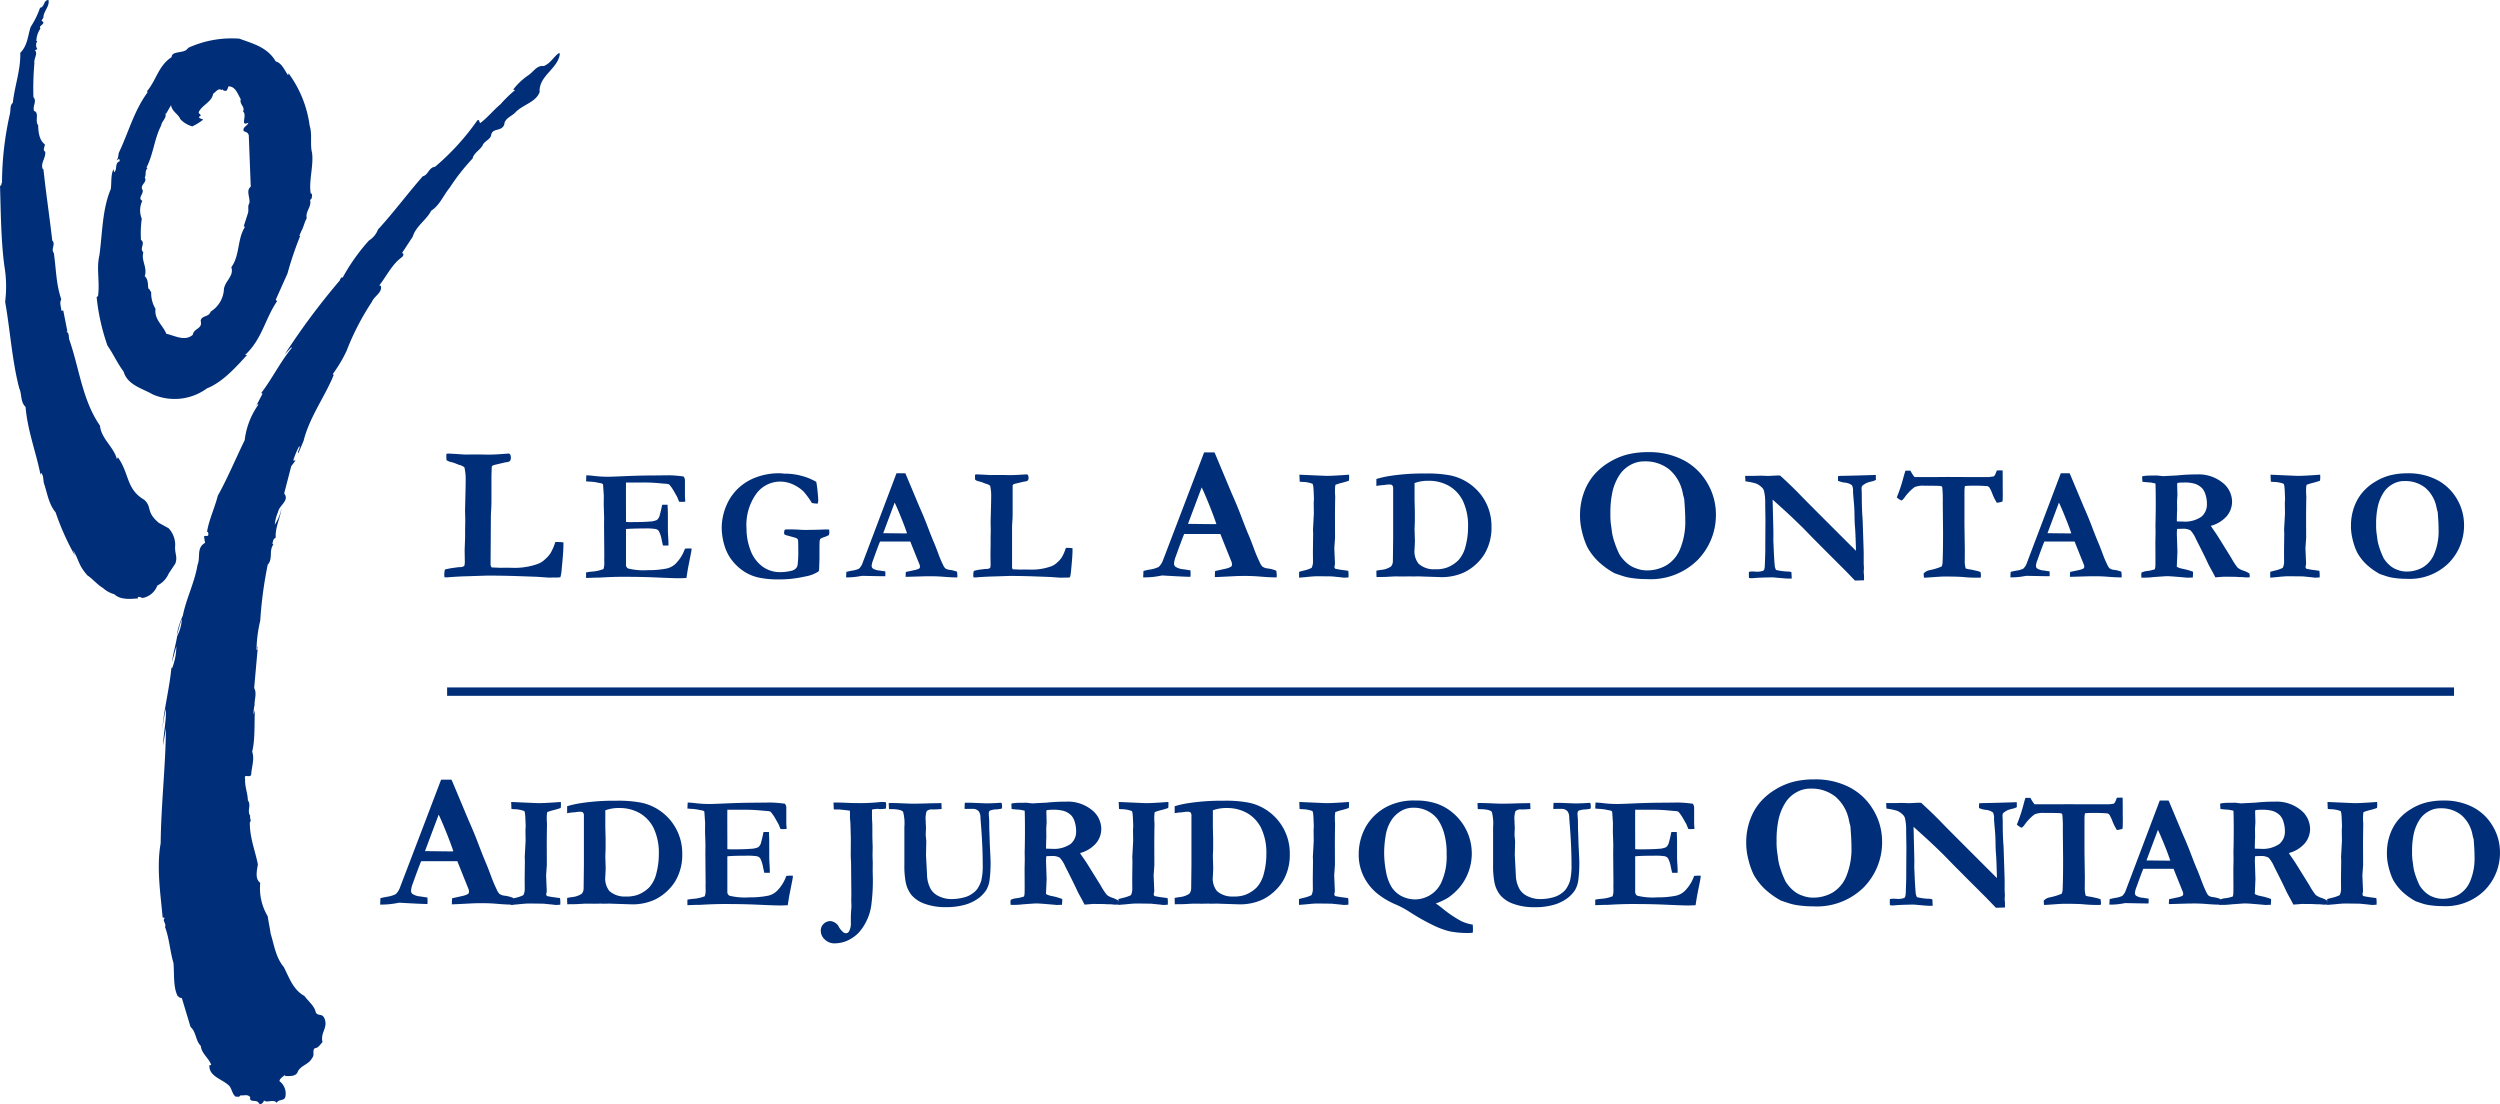 <svg xmlns="http://www.w3.org/2000/svg" width="378.429" height="167.115" viewBox="0 0 378.429 167.115"><g transform="translate(-126.372 -312.567)"><path d="M193.724,398.777a9.973,9.973,0,0,1,1.242-.244c.534-.078.849-.119.944-.119a1.19,1.19,0,0,0,.738-.18,2.467,2.467,0,0,0,.085-.576l-.028-1.843.072-1.872V392.75l.023-1.412-.033-1.5.078-3.211.02-1.453v-.2a7.939,7.939,0,0,0-.193-1.662,1.857,1.857,0,0,0-.822-.381l-.544-.217a3.805,3.805,0,0,0-.644-.2,1.8,1.8,0,0,1-.7-.3c-.02-.248-.029-.44-.029-.572,0-.078,0-.192.014-.344a.534.534,0,0,1,.271-.072q.341,0,2.475.146l2.035-.016,1.509.03q.983,0,2.519-.121c.3-.026.478-.039.527-.039a.363.363,0,0,1,.3.109.987.987,0,0,1,.113.553.671.671,0,0,1-.157.482,1.313,1.313,0,0,1-.63.174l-1.773.416c-.048.02-.129.059-.243.115a1.254,1.254,0,0,0-.086.174l-.011.4-.033.907v3.873q0,.747-.066,1.713c-.014.24-.021.55-.021.935l-.044,6.822c0,.289.061.475.187.561l1.352.057.839-.016.9.016a10.378,10.378,0,0,0,3.692-.528,3.151,3.151,0,0,0,1.315-.8,4.12,4.12,0,0,0,.809-.924,8.538,8.538,0,0,0,.708-1.65h.457a6.065,6.065,0,0,1,.769.057v.4q0,1.032-.262,3.608a5.733,5.733,0,0,1-.2,1.261,4.022,4.022,0,0,1-.421.047h-.538l-.756.012q-.131,0-1.723-.117-.291-.015-2.767-.1t-4.85-.088l-2.885.094q-1.669.043-3.126.168h-.212c-.056,0-.145,0-.265-.014a1.723,1.723,0,0,1-.027-.279A2.918,2.918,0,0,1,193.724,398.777Z" fill="#002E79"/><path d="M215.125,384.51c.454.021.849.055,1.184.1a17.342,17.342,0,0,0,2.187.12q.431,0,2.211-.077,2.664-.117,4.816-.117l2.164-.025a18.679,18.679,0,0,1,2.152.18.94.94,0,0,1,.215.648v2.469l.044.492a1.56,1.56,0,0,1-.023.215l-.49.023c-.065,0-.2-.008-.407-.023-.073-.158-.168-.393-.288-.7l-.481-.844a5.448,5.448,0,0,0-.767-1.094,3.179,3.179,0,0,0-.768-.1c-.081-.007-.324-.031-.731-.066q-1.118-.108-2.4-.107h-2.614c0,.2-.006,1-.006,2.39l.006,2.039v1.531a4.35,4.35,0,0,0,.513.036q2.129,0,3.036-.084a2.912,2.912,0,0,0,1.119-.235,1.26,1.26,0,0,0,.382-.523,16.988,16.988,0,0,0,.416-1.772l.152-.013h.677q.047,1.069.047,1.621v2.185c0,.217.014.565.044,1.039s.044.832.044,1.065v.263h-.832c-.033-.126-.093-.39-.18-.789a4.83,4.83,0,0,0-.434-1.388.877.877,0,0,0-.479-.323,9.761,9.761,0,0,0-1.779-.083c-1.209,0-2.118.031-2.726.087V398a.633.633,0,0,0,.323.621,9.81,9.81,0,0,0,3.007.25,13.886,13.886,0,0,0,2.827-.246,2.839,2.839,0,0,0,1.414-.789,6,6,0,0,0,1.354-2.213q.37-.035.611-.035c.088,0,.219,0,.4.012-.024.2-.043.365-.059.5l-.072.357-.442,2.248-.215,1.356q-.777.035-1.229.035-.669,0-3.572-.127-2.041-.092-4.92-.09-1.433,0-3.523.125h-.5l-1.445.049v-.832a7.464,7.464,0,0,1,.908-.131,5.739,5.739,0,0,0,1.719-.385,2.482,2.482,0,0,0,.131-.875q0-.2-.012-.7l.012-.373-.037-4.522.012-1.355-.062-1.92.013-1.356-.1-1.486a2.331,2.331,0,0,0-.024-.24.58.58,0,0,0-.358-.168c-.089-.016-.209-.039-.359-.072a7.894,7.894,0,0,0-1.316-.168c-.152-.008-.327-.022-.526-.045Z" fill="#002E79"/><path d="M249.931,385.508a13.247,13.247,0,0,1,.191,1.367q.106,1.02.107,1.484a1.5,1.5,0,0,1-.084.442,4.324,4.324,0,0,1-.879-.1,12.681,12.681,0,0,0-1.274-1.754,5.937,5.937,0,0,0-1.774-1.133,4.586,4.586,0,0,0-1.833-.345,4.484,4.484,0,0,0-3.5,1.793,8.1,8.1,0,0,0-1.512,5.334,9.068,9.068,0,0,0,.59,3.228,5.356,5.356,0,0,0,1.767,2.457,4.476,4.476,0,0,0,2.776.891,7.209,7.209,0,0,0,1.643-.2,1.346,1.346,0,0,0,.714-.383,1.017,1.017,0,0,0,.251-.576,15.553,15.553,0,0,0,.095-1.983q0-1.248-.034-1.716a.632.632,0,0,0-.157-.235,2.434,2.434,0,0,0-.473-.174l-1.037-.289a.749.749,0,0,1-.42-.191,1.552,1.552,0,0,1-.024-.217,1.717,1.717,0,0,1,.081-.441,1.23,1.23,0,0,1,.3-.069q1.3,0,2.246.069c.222.013.463.017.725.017l1.877-.033.8-.035a6.848,6.848,0,0,1,.8.017c.008.211.012.391.012.538a.714.714,0,0,1-.084.3,4.552,4.552,0,0,1-.691.3,2.416,2.416,0,0,0-.547.238.548.548,0,0,0-.132.3q-.034.206-.035,1.426c0,.943,0,1.508-.009,1.691-.023.592-.035.928-.035,1.006q0,.445-.12.553a5.553,5.553,0,0,1-2.075.762,17.229,17.229,0,0,1-4.051.424,13.53,13.53,0,0,1-2.8-.256,6.664,6.664,0,0,1-2.029-.762,7.431,7.431,0,0,1-1.926-1.625,6.689,6.689,0,0,1-1.2-2.07,9.487,9.487,0,0,1-.551-3.147,8.652,8.652,0,0,1,.812-3.564,7.732,7.732,0,0,1,1.677-2.352,7.864,7.864,0,0,1,2.7-1.668,9.813,9.813,0,0,1,3.534-.623c.158,0,.417.022.775.061a9.691,9.691,0,0,1,2.722.369A8.865,8.865,0,0,1,249.931,385.508Z" fill="#002E79"/><path d="M254.445,399.963l.044-.824c.15-.047.413-.108.792-.182a3.794,3.794,0,0,0,1.1-.3,2.019,2.019,0,0,0,.478-.654l2.4-6.34,2.816-7.457h1.326l.108.217,2.064,4.926q.7,1.567,1.258,3.045t.962,2.41c.158.375.376.935.653,1.685a15.864,15.864,0,0,0,.653,1.532,1.828,1.828,0,0,0,.364.576,1.411,1.411,0,0,0,.71.236,4.571,4.571,0,0,1,1.061.272,4.423,4.423,0,0,1,.06.6c0,.055,0,.145-.012.266-.588,0-1.236-.027-1.943-.086s-1.345-.088-1.91-.088c-.627,0-1.082,0-1.359.014l-2.028.06-.584.014c0-.258.012-.5.035-.74l1.324-.283a2.606,2.606,0,0,0,.693-.235.373.373,0,0,0,.119-.271.959.959,0,0,0-.06-.319l-.473-1.164-.933-2.33h-4.576q-.25.568-1.041,2.781a3.131,3.131,0,0,0-.229.85.523.523,0,0,0,.167.438,2.174,2.174,0,0,0,1.05.318c.071.018.354.06.848.131.007.242.011.41.011.5a1.2,1.2,0,0,1-.024.232q-.738,0-3.526-.06l-.493.086a10.309,10.309,0,0,1-1.694.148Zm5.621-6.69c1.869.026,2.971.036,3.306.036l.3-.012q-.36-1.066-.937-2.488c-.384-.95-.7-1.67-.936-2.166Z" fill="#002E79"/><path d="M273.776,398.994a5.9,5.9,0,0,1,1.051-.217q.677-.093.8-.093a1.072,1.072,0,0,0,.624-.143,2.027,2.027,0,0,0,.071-.48l-.023-1.536.023-1.56v-1l.023-1.176-.023-1.248.071-2.676.017-1.213v-.168a6.494,6.494,0,0,0-.161-1.386,1.606,1.606,0,0,0-.687-.317l-.456-.179a3.094,3.094,0,0,0-.538-.166,1.511,1.511,0,0,1-.586-.249c-.015-.2-.023-.361-.023-.47,0-.063,0-.156.012-.283a.444.444,0,0,1,.224-.059q.284,0,2.054.1l1.689-.012,1.25.023c.543,0,1.24-.027,2.09-.086.252-.015.4-.025.438-.025a.3.3,0,0,1,.247.09.787.787,0,0,1,.1.453.547.547,0,0,1-.131.4,1.084,1.084,0,0,1-.525.145l-1.478.348a2.145,2.145,0,0,0-.2.1,1.192,1.192,0,0,0-.072.143v4.322c0,.416-.022.893-.066,1.428-.015.2-.021.461-.021.779v5.69a.712.712,0,0,0,.105.468l1.121.045.7-.011.753.011a8.651,8.651,0,0,0,3.094-.443,2.655,2.655,0,0,0,1.1-.67,3.484,3.484,0,0,0,.678-.779,7.231,7.231,0,0,0,.593-1.391h.375a4.545,4.545,0,0,1,.632.049v.334q0,.861-.218,3.016a4.856,4.856,0,0,1-.171,1.054,3.071,3.071,0,0,1-.352.045h-.449l-.631.012q-.109,0-1.428-.1-.24-.012-2.292-.088t-4.019-.076l-2.414.078q-1.393.039-2.614.141h-.177c-.048,0-.124,0-.227-.012a1.212,1.212,0,0,1-.024-.228A2.311,2.311,0,0,1,273.776,398.994Z" fill="#002E79"/><path d="M299.414,399.963l.044-.967a9.391,9.391,0,0,1,.97-.215,4.349,4.349,0,0,0,1.352-.406,2.71,2.71,0,0,0,.586-.873l2.887-7.561,3.388-8.89H310.2l.129.258,2.473,5.906q.84,1.878,1.507,3.646t1.153,2.889q.283.674.781,2.022a19.824,19.824,0,0,0,.783,1.834,2.275,2.275,0,0,0,.432.718,1.623,1.623,0,0,0,.844.293,5.251,5.251,0,0,1,1.261.338,4.945,4.945,0,0,1,.073.7c0,.067-.006.17-.016.313q-1.055,0-2.324-.109t-2.282-.11q-1.125,0-1.625.028l-2.423.121-.7.027c0-.32.014-.629.043-.922l1.584-.351a3,3,0,0,0,.827-.3.472.472,0,0,0,.142-.336,1.177,1.177,0,0,0-.072-.4l-.568-1.408L311.1,393.4h-5.476q-.3.688-1.262,3.361a3.994,3.994,0,0,0-.271,1.049.648.648,0,0,0,.2.537,2.575,2.575,0,0,0,1.265.392c.085.02.426.075,1.02.161.01.322.015.546.015.669a1.782,1.782,0,0,1-.029.311q-.893,0-4.259-.205l-.593.107a12,12,0,0,1-2.038.184Zm6.787-8.1q3.344.045,3.942.043l.357-.013q-.428-1.275-1.113-2.969t-1.112-2.582Z" fill="#002E79"/><path d="M323.019,400.008v-.881c.155-.049.411-.117.766-.205a4.993,4.993,0,0,0,1.127-.395,2.1,2.1,0,0,0,.209-1.027l-.012-1.408.034-2.721-.022-.644c.088-1.577.131-2.387.131-2.436l-.022-1.588.034-.642-.055-1.362-.045-.513a2.226,2.226,0,0,0-.1-.383,4.437,4.437,0,0,0-1.548-.285,3.309,3.309,0,0,1-.407-.045l-.045-1.051,3.395.15c.418.018.68.026.783.026q.7,0,2.242-.1c.578-.041.942-.068,1.092-.076.012.152.018.279.018.383a5.075,5.075,0,0,1-.033.525,10.648,10.648,0,0,1-1.063.32,7.567,7.567,0,0,0-.978.309,4.3,4.3,0,0,0-.071.895,8.168,8.168,0,0,0,.035.836q-.034,2.014-.035,3.1l.012,3.15-.111,1.6.1,2.387-.088.455a.566.566,0,0,0,.123.273,11.1,11.1,0,0,0,1.276.215c.068.008.3.041.7.1a4.841,4.841,0,0,1,.047.6c0,.088-.006.223-.012.407a1.956,1.956,0,0,0-.236.011c-.252.016-.4.024-.438.024a2.456,2.456,0,0,1-.306-.035c-.11-.016-.633-.069-1.571-.162l-2.09-.022q-.627,0-1.818.127C323.516,399.969,323.176,400,323.019,400.008Z" fill="#002E79"/><path d="M334.717,398.953c.121-.029.369-.07.748-.127a3.118,3.118,0,0,0,1.47-.513,1.242,1.242,0,0,0,.278-.774q.006-.144.043-3.635v-7.433a.648.648,0,0,0-.168-.477.8.8,0,0,0-.469-.084,4.09,4.09,0,0,0-.723.078,7.511,7.511,0,0,0-.951.1l-.228.039v-1.053a14.735,14.735,0,0,1,2.019-.459,32.474,32.474,0,0,1,5.354-.371,18.282,18.282,0,0,1,3.885.3,7.813,7.813,0,0,1,6.166,7.748,7.777,7.777,0,0,1-1.053,4.129,7.584,7.584,0,0,1-3.026,2.76,8.07,8.07,0,0,1-3.767.738l-2.451-.078-.717-.027-.969.017-.287-.017-1,.017-1.328-.012c-.047,0-.455.022-1.219.065-.256.012-.592.021-1.006.027-.255,0-.447,0-.574.008Q334.718,399.656,334.717,398.953Zm5.779-13.265v2.548l.043,1.762v1.5l-.043,1.131.055,1.894-.055,1.167a3.038,3.038,0,0,0,.613,2.214,3.434,3.434,0,0,0,2.451.834,5.059,5.059,0,0,0,1.754-.226,4.852,4.852,0,0,0,1.87-1.2,4.964,4.964,0,0,0,1.05-2.127,11.153,11.153,0,0,0,.36-2.844,8.7,8.7,0,0,0-.774-3.934,5.354,5.354,0,0,0-2.121-2.293,6.116,6.116,0,0,0-3.088-.769A5.815,5.815,0,0,0,340.5,385.688Z" fill="#002E79"/><path d="M365.543,390.438a9.93,9.93,0,0,1,.687-3.575,8.42,8.42,0,0,1,1.4-2.367,9.244,9.244,0,0,1,2.265-1.916,10.1,10.1,0,0,1,2.784-1.207,12.777,12.777,0,0,1,3.168-.365,11.253,11.253,0,0,1,5.175,1.119,8.861,8.861,0,0,1,3.455,3.029,9.33,9.33,0,0,1,1.635,5.209,9.732,9.732,0,0,1-2.76,6.963,10.093,10.093,0,0,1-7.677,2.9,15.4,15.4,0,0,1-2.28-.159,7.97,7.97,0,0,1-1.406-.316q-1.089-.357-1.219-.416a11.951,11.951,0,0,1-2.509-1.822,9.442,9.442,0,0,1-1.606-2.11,12.126,12.126,0,0,1-.816-2.382A9.877,9.877,0,0,1,365.543,390.438Zm9.764-8.03a4.2,4.2,0,0,0-2.211.582,4.657,4.657,0,0,0-1.45,1.285,7.859,7.859,0,0,0-1.164,2.6,14.833,14.833,0,0,0-.343,3.437,10.831,10.831,0,0,0,.1,1.766c.02.115.047.311.086.588a7.968,7.968,0,0,0,.3,1.551,15.82,15.82,0,0,0,.875,2.252,5.766,5.766,0,0,0,1.279,1.449,4.086,4.086,0,0,0,1.248.682,4.576,4.576,0,0,0,1.635.31,5.928,5.928,0,0,0,2.879-.724,5.138,5.138,0,0,0,2.131-2.463,10.848,10.848,0,0,0,.8-4.522q0-1.146-.158-3.113l-.072-.274a5.927,5.927,0,0,1-.145-.587,6.235,6.235,0,0,0-2.031-3.588A5.727,5.727,0,0,0,375.307,382.408Z" fill="#002E79"/><path d="M390.584,385.43l-.049-.832H391.9q.715-.024.991-.024c.1,0,.373.008.836.024.1.008.191.011.261.011s.323-.011.752-.033.672-.033.729-.033q.132,0,.369.012,1.842,1.682,3,2.894t8.471,8.494v-.3l-.047-1.4q-.039-1.227-.1-1.945t-.07-1.711q-.015-.993-.082-1.8-.144-1.579-.143-1.818a1.78,1.78,0,0,0-.166-.953,2.1,2.1,0,0,0-1.139-.4,3.339,3.339,0,0,1-.972-.277l.011-.7.307-.035,2.32-.051,2.59-.076c.174-.008.338-.012.5-.012l.01.744a2.475,2.475,0,0,1-.551.217,4.9,4.9,0,0,0-.867.252,3.727,3.727,0,0,0-.644.422.757.757,0,0,0-.106.445c0,.049.008.219.024.508.007.144.011.48.011,1.011q.015,1.747.1,2.758c.015.217.029.463.037.735l.139,4.228q.01.446.011.627V397.9l.037.626-.037.651q.051.492.051.59v.638l-1.371.043-1.422-1.478-2.908-2.9-2.033-2.043-1.494-1.537q-1.463-1.441-2.657-2.535l-1.951-1.766.108,4.456c.007.271.011.552.011.839l-.011.85.07,1.568q.035.986.129,2.133a2.479,2.479,0,0,0,.06.438,2.942,2.942,0,0,0,.143.365,8.918,8.918,0,0,0,2.027.252c.071.015.174.045.309.084l.049.963-.465.011q-.381,0-2.4-.187-1.893.031-2.522.084c-.42.033-.65.051-.689.051a2.283,2.283,0,0,1-.393-.047c-.018-.186-.025-.346-.025-.485,0-.087,0-.232.013-.433a3.123,3.123,0,0,1,.549-.061c.047,0,.2.008.463.024a2.581,2.581,0,0,0,1.188-.151c.123-.1.191-.369.207-.808q.069-1.9.068-2.326v-.659l.023-3.9-.035-2.434a7.727,7.727,0,0,0-.179-1.929,1.043,1.043,0,0,0-.274-.481,2.777,2.777,0,0,0-.928-.646A9.4,9.4,0,0,0,390.584,385.43Z" fill="#002E79"/><path d="M414.8,383.809h.744l.119.2a4.309,4.309,0,0,0,.517.769h3.5l1.439-.013,2.689.013h3.676l.7-.1a1.345,1.345,0,0,0,.331-.588c.031-.072.074-.174.128-.307l.518-.013c.078,0,.2,0,.354.013q.01.83.011,2.493l.012,1.066-.012.611a2.641,2.641,0,0,1-.047.539,4.344,4.344,0,0,1-.839.182,8.009,8.009,0,0,1-.676-1.346,5.518,5.518,0,0,0-.459-.976.674.674,0,0,0-.334-.2,25.126,25.126,0,0,0-2.531-.061q-.334,0-.836.049a5.579,5.579,0,0,0-.069.763v5.122l.057,3.791-.012,1.554a3.986,3.986,0,0,0,.145,1.244,3.094,3.094,0,0,0,.713.157c.064.007.361.072.892.191a4.89,4.89,0,0,1,.641.193c.039.291.06.467.06.532a2,2,0,0,1-.037.314c-.176.008-.316.012-.428.012a20.747,20.747,0,0,1-2.082-.088q-.855-.089-3.105-.088c-.236,0-.936.045-2.092.131-.451.029-.746.045-.881.045-.009-.119-.019-.211-.029-.274l-.014-.277v-.094a1.694,1.694,0,0,1,.994-.513,9.127,9.127,0,0,0,1.727-.539,1.606,1.606,0,0,0,.135-.6q.076-1.436.076-4.568l-.043-4.524a19.55,19.55,0,0,0-.072-2.26.309.309,0,0,0-.084-.162.3.3,0,0,0-.168-.064q-.375-.05-2.434-.049a3.492,3.492,0,0,0-1.515.217,7.117,7.117,0,0,0-1.555,1.631c-.2.257-.348.384-.442.384a2.63,2.63,0,0,1-.691-.466,23.6,23.6,0,0,0,1.033-3.12C414.656,384.277,414.748,383.969,414.8,383.809Z" fill="#002E79"/><path d="M430.684,399.963l.043-.824q.225-.07.792-.182a3.762,3.762,0,0,0,1.1-.3A2.017,2.017,0,0,0,433.1,398l2.4-6.34,2.818-7.457h1.326l.106.217,2.066,4.926q.7,1.567,1.258,3.045t.961,2.41c.158.375.375.935.654,1.685a15.368,15.368,0,0,0,.653,1.532,1.8,1.8,0,0,0,.363.576,1.406,1.406,0,0,0,.709.236,4.566,4.566,0,0,1,1.062.272,4.464,4.464,0,0,1,.061.6c0,.055-.006.145-.014.266-.588,0-1.236-.027-1.943-.086s-1.344-.088-1.908-.088q-.943,0-1.36.014l-2.029.06-.584.014a7.023,7.023,0,0,1,.037-.74l1.324-.283a2.624,2.624,0,0,0,.692-.235.369.369,0,0,0,.119-.271.913.913,0,0,0-.061-.319l-.472-1.164-.932-2.33h-4.576q-.252.568-1.041,2.781a3.093,3.093,0,0,0-.229.85.522.522,0,0,0,.166.438,2.175,2.175,0,0,0,1.051.318c.071.018.354.06.846.131q.012.363.012.5a1.2,1.2,0,0,1-.024.232q-.738,0-3.527-.06l-.492.086a10.3,10.3,0,0,1-1.694.148Zm5.621-6.69c1.869.026,2.97.036,3.306.036l.3-.012q-.36-1.066-.937-2.488c-.383-.95-.7-1.67-.936-2.166Z" fill="#002E79"/><path d="M450.533,399.242a2.707,2.707,0,0,1,.92-.25,5.082,5.082,0,0,0,1.1-.258,3.094,3.094,0,0,0,.07-.347c.016-.112.023-.494.023-1.149l-.011-2.67.029-1.435-.018-1.113.018-.647q.027-1.3.027-2.441,0-2.49-.045-3.184l-.7-.142c-.637-.04-1.062-.081-1.273-.12l-.045-.709.068-.129a7.163,7.163,0,0,1,1.1-.093q.275,0,1.111-.012c.572.066.883.1.93.1l.633-.037,1.492-.075a27.375,27.375,0,0,1,2.947-.15,5.757,5.757,0,0,1,3.891,1.246,3.7,3.7,0,0,1,1.445,2.859,3.423,3.423,0,0,1-.789,2.19,4.8,4.8,0,0,1-2.424,1.484,6.975,6.975,0,0,0,.385.59q.5.719.814,1.223l1.922,3.094a9.147,9.147,0,0,0,.944,1.437,2.864,2.864,0,0,0,.918.461,3.841,3.841,0,0,1,.83.4.99.99,0,0,1,.07.338q0,.1-.012.258h-.322l-.24.012-.625-.059h-.492a9.364,9.364,0,0,0-.95-.039l-1.2-.012c-.09,0-.369.02-.842.059l-.517.039-.406-.783q-.5-.888-.709-1.328-.528-1.152-1.811-3.666a4.673,4.673,0,0,0-.83-1.327,2.229,2.229,0,0,0-1.223-.25c-.16,0-.427.008-.806.024a6.149,6.149,0,0,0-.045.824l.088,2.652-.1,2.247a2.7,2.7,0,0,0,.869.308,9.908,9.908,0,0,1,1.594.451,6.316,6.316,0,0,1-.047.893c-.15-.008-.244-.014-.285-.014l-.486.026q-2.559-.232-3.036-.231c-.2,0-.351,0-.439.014l-1.641.113a11,11,0,0,1-1.369.092h-.512c-.013-.2-.021-.332-.021-.389A3.194,3.194,0,0,1,450.533,399.242Zm5.352-7.752c.381.018.66.024.834.024a4.463,4.463,0,0,0,2.873-.721,2.417,2.417,0,0,0,.845-1.932,4.612,4.612,0,0,0-.207-1.4,2.441,2.441,0,0,0-.513-.978,2.725,2.725,0,0,0-1.147-.7,5.592,5.592,0,0,0-1.664-.177,6.385,6.385,0,0,0-.933.058l-.043.225.043,1.6-.059.971.016,1.291c-.022.363-.036.834-.045,1.41Z" fill="#002E79"/><path d="M470.019,400.008v-.881c.155-.049.409-.117.766-.205a4.934,4.934,0,0,0,1.125-.395,2.082,2.082,0,0,0,.209-1.027l-.01-1.408.034-2.721-.024-.644c.09-1.577.133-2.387.133-2.436l-.022-1.588.034-.642-.055-1.362-.045-.513a2.436,2.436,0,0,0-.1-.383,4.437,4.437,0,0,0-1.548-.285,3.309,3.309,0,0,1-.407-.045l-.045-1.051,3.395.15c.418.018.68.026.783.026q.7,0,2.242-.1c.578-.041.942-.068,1.092-.076.012.152.018.279.018.383,0,.135-.012.31-.033.525a10.648,10.648,0,0,1-1.063.32,7.609,7.609,0,0,0-.98.309,4.475,4.475,0,0,0-.069.895,8.168,8.168,0,0,0,.035.836q-.034,2.014-.035,3.1l.012,3.15-.111,1.6.1,2.387-.088.455a.566.566,0,0,0,.123.273,11.1,11.1,0,0,0,1.276.215c.068.008.3.041.7.1a5.266,5.266,0,0,1,.047.6c0,.088,0,.223-.012.407a1.956,1.956,0,0,0-.236.011c-.252.016-.4.024-.438.024a2.456,2.456,0,0,1-.306-.035c-.112-.016-.633-.069-1.571-.162l-2.09-.022q-.627,0-1.818.127C470.516,399.969,470.176,400,470.019,400.008Z" fill="#002E79"/><path d="M482.242,392.045a8.288,8.288,0,0,1,.572-2.973,6.958,6.958,0,0,1,1.17-1.968,7.717,7.717,0,0,1,1.883-1.592,8.369,8.369,0,0,1,2.315-1,10.561,10.561,0,0,1,2.636-.3,9.361,9.361,0,0,1,4.307.932A7.431,7.431,0,0,1,498,387.652a7.761,7.761,0,0,1,1.359,4.332,8.088,8.088,0,0,1-2.3,5.788,8.4,8.4,0,0,1-6.386,2.412,12.835,12.835,0,0,1-1.9-.133,6.728,6.728,0,0,1-1.17-.262c-.605-.2-.941-.314-1.013-.346a10.136,10.136,0,0,1-2.088-1.515,7.749,7.749,0,0,1-1.336-1.756,9.989,9.989,0,0,1-.68-1.981A8.24,8.24,0,0,1,482.242,392.045Zm8.117-6.66a3.506,3.506,0,0,0-1.843.484,3.849,3.849,0,0,0-1.209,1.065,6.489,6.489,0,0,0-.969,2.164,12.146,12.146,0,0,0-.287,2.853,8.713,8.713,0,0,0,.084,1.465c.015.1.039.26.07.488a6.532,6.532,0,0,0,.252,1.287,13.117,13.117,0,0,0,.73,1.872,4.812,4.812,0,0,0,1.067,1.2,3.422,3.422,0,0,0,1.041.566,3.823,3.823,0,0,0,1.363.256,4.951,4.951,0,0,0,2.4-.6,4.252,4.252,0,0,0,1.777-2.043,8.959,8.959,0,0,0,.67-3.753c0-.635-.043-1.5-.131-2.586l-.061-.227c-.023-.062-.062-.225-.119-.488a5.182,5.182,0,0,0-1.693-2.979A4.811,4.811,0,0,0,490.359,385.385Z" fill="#002E79"/><path d="M183.915,449.5l.044-.969c.184-.056.506-.127.969-.213a4.349,4.349,0,0,0,1.353-.406,2.7,2.7,0,0,0,.586-.875l2.887-7.558,3.387-8.891h1.564l.128.258,2.475,5.906q.839,1.878,1.507,3.647t1.151,2.888q.285.674.783,2.02a19.233,19.233,0,0,0,.781,1.836,2.266,2.266,0,0,0,.434.718,1.607,1.607,0,0,0,.844.293,5.394,5.394,0,0,1,1.261.336,5.315,5.315,0,0,1,.072.7q0,.1-.015.312c-.7,0-1.479-.035-2.324-.109s-1.608-.11-2.282-.11q-1.127,0-1.626.028l-2.423.121-.7.027q0-.483.042-.922l1.584-.351a3,3,0,0,0,.827-.3.468.468,0,0,0,.142-.336,1.225,1.225,0,0,0-.071-.4l-.569-1.406-1.125-2.816h-5.475q-.306.688-1.263,3.361a3.979,3.979,0,0,0-.27,1.049.65.65,0,0,0,.2.537,2.577,2.577,0,0,0,1.265.393q.128.028,1.02.16c.01.322.015.545.015.672a1.775,1.775,0,0,1-.029.308q-.893,0-4.258-.2l-.594.107a12.1,12.1,0,0,1-2.038.182Zm6.787-8.1q3.341.045,3.942.043l.357-.013q-.429-1.275-1.113-2.969t-1.113-2.582Z" fill="#002E79"/><path d="M203.7,449.543v-.881c.155-.049.41-.117.767-.2a5.124,5.124,0,0,0,1.126-.394,2.111,2.111,0,0,0,.209-1.028l-.012-1.408.034-2.721-.022-.644q.132-2.364.131-2.436l-.022-1.588.034-.642-.055-1.362-.044-.513a2.254,2.254,0,0,0-.1-.383,4.458,4.458,0,0,0-1.547-.285,3.306,3.306,0,0,1-.408-.045l-.044-1.051,3.4.15c.418.018.679.026.783.026q.7,0,2.243-.1c.577-.041.94-.068,1.092-.076.01.152.017.279.017.383a4.891,4.891,0,0,1-.035.525,10.483,10.483,0,0,1-1.06.321,7.442,7.442,0,0,0-.981.308,4.329,4.329,0,0,0-.069.9,8.193,8.193,0,0,0,.034.836c-.023,1.343-.034,2.381-.034,3.1l.012,3.151-.111,1.6.1,2.387-.088.455a.572.572,0,0,0,.122.273,11.144,11.144,0,0,0,1.276.215q.1.012.7.1a4.921,4.921,0,0,1,.045.6c0,.088,0,.222-.011.4a1.685,1.685,0,0,0-.236.014c-.253.015-.4.023-.437.023a2.476,2.476,0,0,1-.308-.035c-.11-.016-.633-.068-1.57-.16l-2.09-.026c-.417,0-1.023.045-1.818.131C204.2,449.5,203.859,449.533,203.7,449.543Z" fill="#002E79"/><path d="M212.22,448.488c.12-.029.369-.07.748-.127a3.12,3.12,0,0,0,1.47-.513,1.242,1.242,0,0,0,.277-.774q.006-.143.044-3.634v-7.434a.644.644,0,0,0-.168-.477.805.805,0,0,0-.47-.084,4.08,4.08,0,0,0-.722.078,7.465,7.465,0,0,0-.951.1l-.228.037v-1.051a14.735,14.735,0,0,1,2.019-.459,32.458,32.458,0,0,1,5.354-.373,18.243,18.243,0,0,1,3.884.3,7.813,7.813,0,0,1,6.167,7.748,7.775,7.775,0,0,1-1.053,4.129,7.577,7.577,0,0,1-3.026,2.76,8.07,8.07,0,0,1-3.767.738l-2.45-.078-.718-.027-.969.017-.287-.017-1,.017-1.327-.011q-.072,0-1.22.064c-.256.012-.59.021-1.005.025-.255,0-.446,0-.574.01C212.227,449.279,212.22,448.957,212.22,448.488ZM218,435.223v2.549l.044,1.761v1.5L218,442.164l.056,1.893L218,445.225a3.046,3.046,0,0,0,.613,2.215,3.442,3.442,0,0,0,2.452.833,5.053,5.053,0,0,0,1.753-.226,4.863,4.863,0,0,0,1.869-1.2,4.965,4.965,0,0,0,1.052-2.127,11.192,11.192,0,0,0,.36-2.844,8.676,8.676,0,0,0-.775-3.933,5.331,5.331,0,0,0-2.121-2.293,6.1,6.1,0,0,0-3.088-.77A5.823,5.823,0,0,0,218,435.223Z" fill="#002E79"/><path d="M230.47,434.045c.454.021.847.055,1.183.1a17.161,17.161,0,0,0,2.187.121q.431,0,2.211-.076,2.666-.118,4.817-.118l2.163-.025a18.906,18.906,0,0,1,2.152.18.94.94,0,0,1,.214.648v2.469l.044.492a1.645,1.645,0,0,1-.021.215l-.49.023c-.066,0-.2-.007-.408-.023-.073-.158-.168-.393-.288-.7l-.48-.844a5.534,5.534,0,0,0-.769-1.094,3.162,3.162,0,0,0-.767-.1q-.12-.015-.732-.067-1.114-.108-2.4-.109h-2.614c-.005.2-.007,1-.007,2.392l.007,2.039v1.53a4.15,4.15,0,0,0,.511.037q2.132,0,3.037-.084a2.9,2.9,0,0,0,1.119-.237,1.221,1.221,0,0,0,.381-.523,16.6,16.6,0,0,0,.417-1.771l.152-.01h.678c.03.711.046,1.252.046,1.619v2.185c0,.217.014.565.043,1.04s.044.832.044,1.062v.266h-.832c-.031-.129-.092-.391-.179-.789a4.918,4.918,0,0,0-.433-1.389.872.872,0,0,0-.481-.322,9.593,9.593,0,0,0-1.778-.084q-1.813,0-2.725.088v5.345a.633.633,0,0,0,.323.621,9.806,9.806,0,0,0,3.007.25,13.745,13.745,0,0,0,2.827-.248,2.814,2.814,0,0,0,1.413-.787,5.959,5.959,0,0,0,1.353-2.213c.248-.023.453-.035.613-.035.087,0,.217,0,.394.012-.023.2-.043.365-.058.5l-.073.357-.442,2.248-.215,1.356c-.517.023-.928.037-1.229.037q-.67,0-3.572-.129-2.042-.092-4.92-.09-1.434,0-3.523.123h-.5l-1.445.051v-.832a7.441,7.441,0,0,1,.907-.131,5.738,5.738,0,0,0,1.719-.385,2.48,2.48,0,0,0,.132-.875c0-.134,0-.367-.012-.7l.012-.373-.039-4.522.013-1.355-.062-1.92.012-1.355-.1-1.487a2.152,2.152,0,0,0-.025-.24.583.583,0,0,0-.358-.168c-.088-.016-.208-.039-.359-.072a7.689,7.689,0,0,0-1.315-.168c-.152-.008-.327-.024-.526-.045Z" fill="#002E79"/><path d="M253.255,452.693a3.039,3.039,0,0,0,.848,1.057.94.94,0,0,0,.323.084.559.559,0,0,0,.467-.289,2.494,2.494,0,0,0,.274-1.342V451.5a12.1,12.1,0,0,1,.059-1.232c.018-.225.029-.414.029-.565q0-.108-.027-.814l.014-.9-.039-4.494c0-.238-.005-.429-.013-.572-.026-.32-.039-.629-.039-.924l.013-2.6-.063-2.206-.065-.791q0-.883-.012-1.113-.263-.059-1.615-.191h-.6a1.67,1.67,0,0,1-.227-.024l-.044-1.027q1.17,0,2.007.045t2.234.043q1.206,0,2.64-.141a4.309,4.309,0,0,1,.466-.035,5.287,5.287,0,0,1,.6.051c.016.2.024.342.024.443s-.013.28-.036.506a3.564,3.564,0,0,1-1.165.051,3.624,3.624,0,0,0-.937.109c-.005.19-.007.307-.007.346q0,1.162.029,1.414t.031,1.389v.994l.048,1.545-.025,1.209.036,1.22-.011,1.258.023.922a28.671,28.671,0,0,1-.227,4.125,7.748,7.748,0,0,1-.717,2.4,7.513,7.513,0,0,1-1.256,1.869,5.736,5.736,0,0,1-1.829,1.214,4.957,4.957,0,0,1-1.782.342,2.058,2.058,0,0,1-1.454-.578,1.8,1.8,0,0,1-.615-1.344,1.372,1.372,0,0,1,.436-1.037,1.455,1.455,0,0,1,1.034-.412A1.629,1.629,0,0,1,253.255,452.693Z" fill="#002E79"/><path d="M260.937,435.033l-.043-.9c.143-.008.29-.012.442-.012q.6,0,1.254.031,1.575.067,1.849.069c.638,0,1.261-.012,1.87-.031s1.15-.034,1.623-.04.794-.011.962-.017l-.013.137.024.666v.089a13.166,13.166,0,0,1-1.383.071,1.117,1.117,0,0,0-.881.263,3.528,3.528,0,0,0-.144,1.424c0,.258.007.465.022.625l.022.432-.044,1.125.091.959-.047,2.07L266.7,445a4.61,4.61,0,0,0,.574,2.168,2.668,2.668,0,0,0,1.079.994,4.375,4.375,0,0,0,1.973.5,7.41,7.41,0,0,0,2.143-.3,3.562,3.562,0,0,0,1.107-.543,2.878,2.878,0,0,0,.724-.687,4.684,4.684,0,0,0,.6-1.231,9.555,9.555,0,0,0,.228-2.447q0-2.889-.3-6.506l-.047-.633a1.548,1.548,0,0,0-.26-.945,1.2,1.2,0,0,0-.856-.369l-1.117.012-.175-.024.044-.906h.938l2.265.086q1.137,0,2.17-.086l.2.021a3.6,3.6,0,0,1,.072.543,1.4,1.4,0,0,1-.048.319,4.722,4.722,0,0,1-.923.123,3.2,3.2,0,0,0-.878.179.556.556,0,0,0-.165.442q0,.216.034.621c.023.2.034.547.034,1.041q0,.418.006.658c0,.158.009.322.017.488q.035.863.057,1.747l.115,2.425a20.055,20.055,0,0,1-.168,3.264,4.188,4.188,0,0,1-.454,1.3,4.817,4.817,0,0,1-1.256,1.32,6.359,6.359,0,0,1-2.032.957,10.339,10.339,0,0,1-2.846.352,9.114,9.114,0,0,1-3.181-.5,4.67,4.67,0,0,1-2-1.3,4.531,4.531,0,0,1-.927-2.1,13.559,13.559,0,0,1-.179-2.535v-5.705a6.745,6.745,0,0,0-.191-2.283c-.174-.246-.717-.387-1.63-.418C261.239,435.053,261.072,435.047,260.937,435.033Z" fill="#002E79"/><path d="M279.363,448.777a2.661,2.661,0,0,1,.919-.25,4.982,4.982,0,0,0,1.1-.259,2.887,2.887,0,0,0,.071-.346q.024-.17.024-1.149l-.011-2.669.029-1.436-.018-1.113.018-.647q.025-1.3.026-2.441,0-2.49-.044-3.184l-.7-.144q-.955-.059-1.274-.117l-.044-.709.067-.129a7.072,7.072,0,0,1,1.1-.094c.183,0,.554,0,1.11-.014q.859.1.931.1l.633-.037,1.492-.074a27.111,27.111,0,0,1,2.947-.151,5.762,5.762,0,0,1,3.892,1.246,3.7,3.7,0,0,1,1.444,2.86,3.427,3.427,0,0,1-.788,2.189,4.81,4.81,0,0,1-2.426,1.484,6.822,6.822,0,0,0,.385.59q.5.719.816,1.223l1.921,3.094a9.281,9.281,0,0,0,.943,1.437,2.826,2.826,0,0,0,.919.459,3.967,3.967,0,0,1,.829.406.988.988,0,0,1,.072.338c0,.069-.005.155-.013.258h-.323l-.239.012-.625-.059h-.492a9.4,9.4,0,0,0-.951-.039l-1.2-.014c-.089,0-.369.022-.842.061l-.516.039-.407-.781c-.336-.6-.573-1.037-.707-1.33q-.529-1.152-1.811-3.666a4.653,4.653,0,0,0-.832-1.326,2.222,2.222,0,0,0-1.223-.25c-.159,0-.427.007-.806.023a6.5,6.5,0,0,0-.045.824l.089,2.653-.1,2.246a2.738,2.738,0,0,0,.868.308,9.933,9.933,0,0,1,1.595.451,6.316,6.316,0,0,1-.047.893c-.15-.01-.245-.012-.284-.012l-.488.024q-2.557-.232-3.034-.233c-.207,0-.353.006-.44.014l-1.642.117a11.782,11.782,0,0,1-1.368.09h-.511c-.015-.2-.023-.332-.023-.391A3.068,3.068,0,0,1,279.363,448.777Zm5.351-7.752c.382.018.66.024.835.024a4.446,4.446,0,0,0,2.873-.723,2.407,2.407,0,0,0,.846-1.929,4.645,4.645,0,0,0-.208-1.4,2.473,2.473,0,0,0-.512-.978,2.762,2.762,0,0,0-1.148-.7,5.663,5.663,0,0,0-1.665-.177,6.075,6.075,0,0,0-.932.06l-.044.225.044,1.6-.059.971.015,1.291c-.021.363-.034.834-.045,1.41Z" fill="#002E79"/><path d="M295.668,449.543v-.881q.231-.073.767-.2a5.15,5.15,0,0,0,1.125-.394,2.111,2.111,0,0,0,.209-1.028l-.011-1.408.033-2.721-.022-.644q.13-2.364.131-2.436l-.021-1.588.033-.642-.056-1.362-.043-.513a2.293,2.293,0,0,0-.1-.383,4.472,4.472,0,0,0-1.549-.285,3.285,3.285,0,0,1-.407-.045l-.044-1.051,3.394.15c.418.018.68.026.783.026q.7,0,2.243-.1c.577-.041.941-.068,1.092-.076.011.152.017.279.017.383a5.119,5.119,0,0,1-.034.525,10.452,10.452,0,0,1-1.062.321,7.5,7.5,0,0,0-.979.308,4.329,4.329,0,0,0-.069.9,7.906,7.906,0,0,0,.034.836c-.024,1.343-.034,2.381-.034,3.1l.011,3.151-.111,1.6.1,2.387-.088.455a.562.562,0,0,0,.122.273,11.071,11.071,0,0,0,1.276.215c.069.008.3.041.7.1a4.75,4.75,0,0,1,.046.6c0,.088-.005.222-.011.4a1.7,1.7,0,0,0-.237.014c-.253.015-.4.023-.436.023a2.457,2.457,0,0,1-.308-.035c-.11-.016-.634-.068-1.57-.16l-2.09-.026c-.417,0-1.024.045-1.818.131C296.164,449.5,295.825,449.533,295.668,449.543Z" fill="#002E79"/><path d="M304.185,448.488c.121-.029.37-.07.748-.127a3.12,3.12,0,0,0,1.47-.513,1.241,1.241,0,0,0,.278-.774q.006-.143.043-3.634v-7.434a.644.644,0,0,0-.168-.477.8.8,0,0,0-.469-.084,4.09,4.09,0,0,0-.723.078,7.465,7.465,0,0,0-.951.1l-.228.037v-1.051a14.72,14.72,0,0,1,2.02-.459,32.441,32.441,0,0,1,5.354-.373,18.25,18.25,0,0,1,3.884.3,7.81,7.81,0,0,1,6.166,7.748,7.774,7.774,0,0,1-1.052,4.129,7.6,7.6,0,0,1-3.026,2.76,8.073,8.073,0,0,1-3.767.738l-2.452-.078-.716-.027-.969.017-.287-.017-1.006.017-1.326-.011c-.049,0-.455.021-1.221.064-.255.012-.59.021-1,.025-.256,0-.447,0-.574.01C304.192,449.279,304.185,448.957,304.185,448.488Zm5.78-13.265v2.549l.043,1.761v1.5l-.043,1.131.054,1.893-.054,1.168a3.051,3.051,0,0,0,.611,2.215,3.445,3.445,0,0,0,2.453.833,5.059,5.059,0,0,0,1.754-.226,4.87,4.87,0,0,0,1.867-1.2,4.965,4.965,0,0,0,1.053-2.127,11.192,11.192,0,0,0,.359-2.844,8.691,8.691,0,0,0-.773-3.933,5.347,5.347,0,0,0-2.123-2.293,6.1,6.1,0,0,0-3.086-.77A5.815,5.815,0,0,0,309.965,435.223Z" fill="#002E79"/><path d="M323,449.543v-.881c.154-.049.41-.117.765-.2a5.116,5.116,0,0,0,1.127-.394,2.111,2.111,0,0,0,.209-1.028l-.011-1.408.033-2.721-.022-.644q.132-2.364.131-2.436l-.021-1.588.033-.642-.055-1.362-.043-.513a2.252,2.252,0,0,0-.1-.383,4.464,4.464,0,0,0-1.547-.285,3.259,3.259,0,0,1-.408-.045l-.043-1.051,3.392.15c.42.018.682.026.784.026q.7,0,2.244-.1c.576-.041.941-.068,1.091-.076.012.152.018.279.018.383a5.165,5.165,0,0,1-.035.525,10.351,10.351,0,0,1-1.061.321,7.422,7.422,0,0,0-.98.308,4.34,4.34,0,0,0-.068.9,7.946,7.946,0,0,0,.033.836c-.024,1.343-.033,2.381-.033,3.1l.011,3.151-.111,1.6.1,2.387-.088.455a.557.557,0,0,0,.121.273,11.093,11.093,0,0,0,1.275.215c.068.008.3.041.7.1a4.921,4.921,0,0,1,.045.6c0,.088,0,.222-.012.4a1.707,1.707,0,0,0-.236.014c-.252.015-.4.023-.437.023a2.488,2.488,0,0,1-.307-.035c-.109-.016-.633-.068-1.57-.16l-2.09-.026c-.418,0-1.024.045-1.819.131C323.5,449.5,323.162,449.533,323,449.543Z" fill="#002E79"/><path d="M343.7,449.332a9.091,9.091,0,0,1,.838.594,17.975,17.975,0,0,0,3.08,2.1,6.306,6.306,0,0,0,1.689.5c.018.312.026.56.026.74a4.463,4.463,0,0,1-.026.482,4.229,4.229,0,0,1-.644.047,13.992,13.992,0,0,1-2.869-.252,12.535,12.535,0,0,1-2.264-.818,32.641,32.641,0,0,1-3.781-2.117,14.707,14.707,0,0,0-1.985-1.079,11.652,11.652,0,0,1-3.07-1.837,7.728,7.728,0,0,1-1.935-2.536,7.364,7.364,0,0,1-.717-3.25,8.571,8.571,0,0,1,1.062-4.169,7.812,7.812,0,0,1,3.426-3.17,8.853,8.853,0,0,1,4.059-.823,9.784,9.784,0,0,1,3.258.471,7.666,7.666,0,0,1,2.279,1.26,8.088,8.088,0,0,1,2.656,3.853,8.019,8.019,0,0,1-.113,5.19,8.057,8.057,0,0,1-1.26,2.25,8.826,8.826,0,0,1-1.822,1.676A10.059,10.059,0,0,1,343.7,449.332Zm-3-.621a4.567,4.567,0,0,0,1.99-.557,4.415,4.415,0,0,0,1.889-2.078,9.439,9.439,0,0,0,.771-4.209,10.844,10.844,0,0,0-.425-3.32,6.924,6.924,0,0,0-.95-1.982,4.276,4.276,0,0,0-1.339-1.147,4.5,4.5,0,0,0-2.188-.584,3.762,3.762,0,0,0-1.674.322,4.5,4.5,0,0,0-1.6,1.3,5.911,5.911,0,0,0-1.034,2.5,15.686,15.686,0,0,0-.246,2.682,15.05,15.05,0,0,0,.282,2.865,6.713,6.713,0,0,0,.836,2.33,3.945,3.945,0,0,0,1.5,1.373A4.583,4.583,0,0,0,340.7,448.711Z" fill="#002E79"/><path d="M350.064,435.033l-.043-.9c.143-.008.289-.012.442-.012q.6,0,1.254.031,1.576.067,1.851.069c.637,0,1.26-.012,1.867-.031s1.151-.034,1.624-.04.794-.011.962-.017l-.013.137.025.666v.089a13.165,13.165,0,0,1-1.383.071,1.119,1.119,0,0,0-.882.263,3.537,3.537,0,0,0-.143,1.424c0,.258.008.465.021.625l.022.432-.043,1.125.092.959-.049,2.07.156,3.008a4.587,4.587,0,0,0,.574,2.168,2.668,2.668,0,0,0,1.079.994,4.369,4.369,0,0,0,1.974.5,7.4,7.4,0,0,0,2.141-.3,3.552,3.552,0,0,0,1.107-.543,2.887,2.887,0,0,0,.725-.687,4.647,4.647,0,0,0,.6-1.231,9.5,9.5,0,0,0,.229-2.447q0-2.889-.3-6.506l-.047-.633a1.542,1.542,0,0,0-.259-.945,1.2,1.2,0,0,0-.856-.369l-1.117.012L361.49,435l.045-.906h.938l2.265.086c.758,0,1.483-.028,2.17-.086l.2.021a3.692,3.692,0,0,1,.071.543,1.394,1.394,0,0,1-.047.319,4.733,4.733,0,0,1-.924.123,3.185,3.185,0,0,0-.877.179.553.553,0,0,0-.166.442q0,.216.035.621c.022.2.033.547.033,1.041q0,.418.006.658c0,.158.01.322.018.488.023.575.043,1.157.056,1.747l.116,2.425a20.176,20.176,0,0,1-.168,3.264,4.186,4.186,0,0,1-.455,1.3,4.8,4.8,0,0,1-1.256,1.32,6.349,6.349,0,0,1-2.032.957,10.321,10.321,0,0,1-2.845.352,9.12,9.12,0,0,1-3.182-.5,4.666,4.666,0,0,1-2-1.3,4.532,4.532,0,0,1-.928-2.1,13.65,13.65,0,0,1-.179-2.535v-5.705a6.76,6.76,0,0,0-.19-2.283c-.176-.246-.718-.387-1.631-.418C350.367,435.053,350.2,435.047,350.064,435.033Z" fill="#002E79"/><path d="M367.889,434.045c.455.021.847.055,1.183.1a17.156,17.156,0,0,0,2.188.121q.43,0,2.211-.076,2.665-.118,4.816-.118l2.164-.025a18.892,18.892,0,0,1,2.151.18.94.94,0,0,1,.214.648v2.469l.045.492a1.561,1.561,0,0,1-.023.215l-.49.023c-.063,0-.2-.007-.407-.023-.072-.158-.168-.393-.287-.7l-.48-.844a5.584,5.584,0,0,0-.77-1.094,3.162,3.162,0,0,0-.767-.1c-.08-.01-.323-.032-.731-.067q-1.116-.108-2.4-.109h-2.615c0,.2-.006,1-.006,2.392l.006,2.039v1.53a4.177,4.177,0,0,0,.511.037q2.133,0,3.037-.084a2.889,2.889,0,0,0,1.119-.237,1.221,1.221,0,0,0,.381-.523,16.213,16.213,0,0,0,.418-1.771l.151-.01h.677c.032.711.047,1.252.047,1.619v2.185c0,.217.014.565.043,1.04s.045.832.045,1.062v.266h-.832c-.033-.129-.092-.391-.18-.789a4.919,4.919,0,0,0-.433-1.389.873.873,0,0,0-.481-.322,9.594,9.594,0,0,0-1.777-.084q-1.813,0-2.726.088v5.345a.632.632,0,0,0,.324.621,9.792,9.792,0,0,0,3.006.25,13.756,13.756,0,0,0,2.828-.248,2.815,2.815,0,0,0,1.412-.787,5.959,5.959,0,0,0,1.353-2.213q.372-.035.614-.035c.086,0,.216,0,.394.012-.023.2-.045.365-.06.5l-.071.357-.443,2.248-.215,1.356c-.517.023-.926.037-1.228.037q-.672,0-3.573-.129-2.042-.092-4.92-.09-1.432,0-3.523.123h-.5l-1.445.051v-.832a7.414,7.414,0,0,1,.906-.131,5.772,5.772,0,0,0,1.721-.385,2.531,2.531,0,0,0,.13-.875c0-.134,0-.367-.013-.7l.013-.373-.039-4.522.014-1.355-.062-1.92.011-1.355-.1-1.487a2.329,2.329,0,0,0-.024-.24.583.583,0,0,0-.359-.168c-.088-.016-.207-.039-.36-.072a7.666,7.666,0,0,0-1.314-.168c-.152-.008-.328-.024-.525-.045Z" fill="#002E79"/><path d="M390.7,439.973a9.931,9.931,0,0,1,.688-3.575,8.428,8.428,0,0,1,1.4-2.369,9.265,9.265,0,0,1,2.265-1.914,10.116,10.116,0,0,1,2.782-1.207,12.81,12.81,0,0,1,3.17-.365,11.256,11.256,0,0,1,5.175,1.119,8.876,8.876,0,0,1,3.455,3.029,9.33,9.33,0,0,1,1.635,5.209,9.741,9.741,0,0,1-2.76,6.963,10.1,10.1,0,0,1-7.677,2.9,15.538,15.538,0,0,1-2.28-.158,7.989,7.989,0,0,1-1.406-.317q-1.089-.357-1.219-.416a12.048,12.048,0,0,1-2.509-1.822,9.458,9.458,0,0,1-1.606-2.109,12.033,12.033,0,0,1-.816-2.383A9.875,9.875,0,0,1,390.7,439.973Zm9.764-8.03a4.2,4.2,0,0,0-2.211.582,4.617,4.617,0,0,0-1.451,1.286,7.871,7.871,0,0,0-1.163,2.6,14.726,14.726,0,0,0-.343,3.438,10.6,10.6,0,0,0,.1,1.765c.018.114.047.311.086.588a7.911,7.911,0,0,0,.3,1.549,15.532,15.532,0,0,0,.875,2.254,5.778,5.778,0,0,0,1.277,1.449,4.114,4.114,0,0,0,1.248.682,4.575,4.575,0,0,0,1.637.308,5.919,5.919,0,0,0,2.877-.722,5.131,5.131,0,0,0,2.133-2.463,10.846,10.846,0,0,0,.8-4.522q0-1.145-.159-3.113l-.07-.273a5.329,5.329,0,0,1-.144-.588,6.234,6.234,0,0,0-2.032-3.586A5.722,5.722,0,0,0,400.469,431.943Z" fill="#002E79"/><path d="M411.928,434.965l-.049-.832h1.361c.479-.016.807-.026.99-.026.1,0,.375.01.836.026q.156.012.264.012c.07,0,.322-.012.752-.034s.67-.035.727-.035c.087,0,.21.006.371.014q1.839,1.682,3,2.894t8.468,8.495v-.3l-.047-1.4q-.035-1.227-.093-1.945c-.041-.477-.065-1.049-.073-1.711s-.035-1.262-.082-1.8q-.143-1.578-.142-1.818a1.768,1.768,0,0,0-.166-.953,2.094,2.094,0,0,0-1.139-.4,3.351,3.351,0,0,1-.971-.277l.012-.7.3-.035,2.32-.051,2.592-.076c.172-.008.336-.014.494-.014l.012.746a2.514,2.514,0,0,1-.551.217,5.034,5.034,0,0,0-.867.252,3.629,3.629,0,0,0-.645.422.749.749,0,0,0-.107.445c0,.049.008.219.025.508.008.144.012.48.012,1.01.008,1.166.041,2.084.1,2.759.017.217.029.461.037.735l.138,4.228q.012.445.012.627v1.483l.039.625-.039.652c.033.328.051.525.051.59v.637l-1.369.045-1.424-1.477-2.906-2.9-2.034-2.042-1.5-1.538q-1.458-1.441-2.656-2.535l-1.949-1.765.105,4.457c.008.269.012.55.012.838l-.012.849.071,1.569c.023.656.068,1.367.131,2.132a2.532,2.532,0,0,0,.058.438,2.865,2.865,0,0,0,.145.365,8.749,8.749,0,0,0,2.025.252c.072.016.176.045.311.084l.048.963-.464.012q-.381,0-2.4-.188c-1.261.022-2.1.047-2.523.082s-.651.055-.69.055a2.326,2.326,0,0,1-.392-.049c-.016-.186-.024-.346-.024-.482,0-.09,0-.235.012-.438a3.306,3.306,0,0,1,.549-.059c.047,0,.2.008.465.024a2.578,2.578,0,0,0,1.185-.15c.123-.1.192-.37.209-.809.045-1.272.069-2.045.069-2.326v-.658l.023-3.9-.037-2.434a7.79,7.79,0,0,0-.178-1.929,1.059,1.059,0,0,0-.273-.481,2.81,2.81,0,0,0-.93-.648A9.537,9.537,0,0,0,411.928,434.965Z" fill="#002E79"/><path d="M432.967,433.344h.746l.119.2a4.26,4.26,0,0,0,.518.77h3.5l1.439-.014,2.69.014h3.675l.7-.1a1.363,1.363,0,0,0,.33-.588c.031-.072.074-.174.128-.306l.518-.014c.078,0,.2,0,.354.014q.01.828.011,2.492l.012,1.066-.012.611a2.641,2.641,0,0,1-.047.539,4.165,4.165,0,0,1-.841.18,7.95,7.95,0,0,1-.674-1.344,5.731,5.731,0,0,0-.459-.976.671.671,0,0,0-.336-.2,25.07,25.07,0,0,0-2.529-.061c-.225,0-.5.016-.836.047a5.616,5.616,0,0,0-.069.766v5.121l.057,3.791-.014,1.554a3.977,3.977,0,0,0,.147,1.245,3.162,3.162,0,0,0,.713.156q.1.012.892.191a4.734,4.734,0,0,1,.641.194c.039.289.06.466.06.531a1.99,1.99,0,0,1-.037.314c-.174.008-.316.012-.427.012a20.709,20.709,0,0,1-2.082-.088q-.856-.087-3.1-.088c-.238,0-.938.045-2.094.131-.453.031-.746.045-.881.045-.009-.119-.019-.211-.029-.275l-.014-.274v-.1a1.683,1.683,0,0,1,.995-.513,9.061,9.061,0,0,0,1.726-.539,1.606,1.606,0,0,0,.135-.6q.076-1.436.076-4.568l-.043-4.524a19.515,19.515,0,0,0-.072-2.259.336.336,0,0,0-.084-.163.325.325,0,0,0-.168-.066q-.375-.047-2.434-.047a3.552,3.552,0,0,0-1.517.215,7.193,7.193,0,0,0-1.553,1.633c-.2.258-.348.385-.441.385a2.588,2.588,0,0,1-.692-.469,23.566,23.566,0,0,0,1.033-3.117C432.818,433.813,432.912,433.5,432.967,433.344Z" fill="#002E79"/><path d="M445.668,449.5l.043-.824a7.5,7.5,0,0,1,.791-.182,3.912,3.912,0,0,0,1.1-.3,2.092,2.092,0,0,0,.479-.655l2.4-6.34,2.817-7.457h1.326l.107.217,2.065,4.926q.7,1.567,1.258,3.045t.962,2.41q.236.563.653,1.686a15.771,15.771,0,0,0,.652,1.531,1.787,1.787,0,0,0,.365.576,1.406,1.406,0,0,0,.709.236,4.688,4.688,0,0,1,1.063.27,4.554,4.554,0,0,1,.058.6c0,.056,0,.146-.011.267q-.882,0-1.944-.086c-.709-.058-1.343-.09-1.908-.09q-.943,0-1.361.016l-2.028.059-.584.015a7.274,7.274,0,0,1,.036-.74l1.324-.283a2.608,2.608,0,0,0,.693-.235.375.375,0,0,0,.117-.271.945.945,0,0,0-.058-.318l-.473-1.167-.933-2.328h-4.577q-.249.568-1.041,2.782a3.152,3.152,0,0,0-.228.849.517.517,0,0,0,.168.438,2.147,2.147,0,0,0,1.049.318c.07.016.353.061.847.131q.012.363.012.5a1.227,1.227,0,0,1-.023.23c-.493,0-1.67-.017-3.528-.058l-.492.088a10.522,10.522,0,0,1-1.7.146Zm5.619-6.689q2.8.035,3.307.035l.3-.012c-.241-.711-.551-1.541-.936-2.488s-.7-1.67-.936-2.166Z" fill="#002E79"/><path d="M462.336,448.777a2.674,2.674,0,0,1,.92-.25,4.986,4.986,0,0,0,1.1-.259,2.9,2.9,0,0,0,.071-.346q.022-.17.023-1.149l-.012-2.669.03-1.436-.018-1.113.018-.647q.025-1.3.027-2.441,0-2.49-.045-3.184l-.695-.144c-.637-.039-1.063-.078-1.274-.117l-.044-.709.068-.129a7.04,7.04,0,0,1,1.1-.094c.183,0,.552,0,1.109-.014q.861.1.932.1l.632-.037,1.493-.074a27.085,27.085,0,0,1,2.947-.151,5.762,5.762,0,0,1,3.892,1.246,3.71,3.71,0,0,1,1.444,2.86,3.423,3.423,0,0,1-.789,2.189,4.807,4.807,0,0,1-2.424,1.484,6.591,6.591,0,0,0,.385.59c.334.479.607.887.814,1.223l1.922,3.094a9.283,9.283,0,0,0,.943,1.437,2.818,2.818,0,0,0,.918.459,3.929,3.929,0,0,1,.83.406,1.008,1.008,0,0,1,.071.338q0,.1-.012.258h-.322l-.241.012-.625-.059h-.492a9.369,9.369,0,0,0-.949-.039l-1.2-.014c-.088,0-.367.022-.84.061l-.517.039-.409-.781c-.336-.6-.57-1.037-.707-1.33q-.527-1.152-1.81-3.666a4.692,4.692,0,0,0-.83-1.326,2.231,2.231,0,0,0-1.223-.25c-.16,0-.428.007-.809.023a6.726,6.726,0,0,0-.043.824l.088,2.653-.1,2.246a2.727,2.727,0,0,0,.869.308,9.98,9.98,0,0,1,1.594.451,6.321,6.321,0,0,1-.047.893c-.151-.01-.244-.012-.285-.012l-.487.024q-2.558-.232-3.035-.233c-.205,0-.351.006-.439.014l-1.641.117a11.8,11.8,0,0,1-1.369.09h-.512c-.015-.2-.021-.332-.021-.391A3.025,3.025,0,0,1,462.336,448.777Zm5.351-7.752c.381.018.661.024.834.024a4.44,4.44,0,0,0,2.873-.723,2.4,2.4,0,0,0,.846-1.929,4.614,4.614,0,0,0-.207-1.4,2.473,2.473,0,0,0-.514-.978,2.754,2.754,0,0,0-1.146-.7,5.665,5.665,0,0,0-1.664-.177,6.112,6.112,0,0,0-.934.06l-.045.225.045,1.6-.058.971.013,1.291c-.019.363-.033.834-.043,1.41Z" fill="#002E79"/><path d="M478.641,449.543v-.881c.154-.049.41-.117.765-.2a5.116,5.116,0,0,0,1.127-.394,2.111,2.111,0,0,0,.209-1.028l-.012-1.408.034-2.721-.022-.644q.132-2.364.131-2.436l-.021-1.588.033-.642-.055-1.362-.045-.513a2.294,2.294,0,0,0-.1-.383,4.467,4.467,0,0,0-1.549-.285,3.309,3.309,0,0,1-.407-.045l-.044-1.051,3.394.15c.42.018.68.026.783.026q.7,0,2.244-.1c.577-.041.942-.068,1.09-.076.014.152.02.279.02.383a5.165,5.165,0,0,1-.035.525,10.507,10.507,0,0,1-1.061.321,7.422,7.422,0,0,0-.98.308,4.3,4.3,0,0,0-.071.9,8.146,8.146,0,0,0,.035.836c-.023,1.343-.035,2.381-.035,3.1l.012,3.151-.111,1.6.1,2.387-.086.455a.557.557,0,0,0,.121.273,11.108,11.108,0,0,0,1.276.215c.068.008.3.041.7.1a4.779,4.779,0,0,1,.047.6c0,.088,0,.222-.012.4a1.685,1.685,0,0,0-.236.014c-.252.015-.4.023-.438.023a2.456,2.456,0,0,1-.306-.035c-.11-.016-.633-.068-1.571-.16l-2.089-.026c-.418,0-1.024.045-1.819.131C479.137,449.5,478.8,449.533,478.641,449.543Z" fill="#002E79"/><path d="M487.684,441.58a8.227,8.227,0,0,1,.572-2.973,6.988,6.988,0,0,1,1.168-1.968,7.721,7.721,0,0,1,1.885-1.592,8.363,8.363,0,0,1,2.314-1,10.564,10.564,0,0,1,2.637-.3,9.348,9.348,0,0,1,4.3.932,7.417,7.417,0,0,1,2.877,2.518,7.768,7.768,0,0,1,1.36,4.332,8.089,8.089,0,0,1-2.3,5.787,8.4,8.4,0,0,1-6.387,2.41,12.83,12.83,0,0,1-1.9-.131,6.4,6.4,0,0,1-1.17-.264q-.909-.3-1.014-.345a10.117,10.117,0,0,1-2.088-1.514,7.823,7.823,0,0,1-1.336-1.756,10,10,0,0,1-.679-1.98A8.169,8.169,0,0,1,487.684,441.58Zm8.117-6.66a3.5,3.5,0,0,0-1.844.484,3.86,3.86,0,0,0-1.209,1.065,6.51,6.51,0,0,0-.969,2.164,12.19,12.19,0,0,0-.287,2.853,8.717,8.717,0,0,0,.084,1.465c.016.1.039.258.07.489a6.75,6.75,0,0,0,.252,1.287,12.968,12.968,0,0,0,.731,1.871,4.8,4.8,0,0,0,1.066,1.2,3.478,3.478,0,0,0,1.041.566,3.825,3.825,0,0,0,1.364.256,4.955,4.955,0,0,0,2.4-.6,4.257,4.257,0,0,0,1.777-2.043,8.954,8.954,0,0,0,.67-3.754q0-.955-.131-2.586l-.06-.227a4.688,4.688,0,0,1-.119-.488,5.182,5.182,0,0,0-1.694-2.979A4.81,4.81,0,0,0,495.8,434.92Z" fill="#002E79"/><rect width="303.79" height="1.27" transform="translate(194.052 416.625)" fill="#002E79"/><path d="M166.472,320.644l-.505-.357.357.208Z" fill="#002E79"/><path d="M211.12,320.644c-.179,2.289-3.24,3.388-3.061,5.857-.566,1.545-2.5,1.873-3.657,3.062-.564.623-1.635.891-1.694,1.843-.417,1.159-1.814.445-1.992,1.634-.119.594-.862.833-1.219,1.368-.3.8-1.426,1.277-1.575,2.139a31.736,31.736,0,0,0-3.479,4.431c-.95,1.158-1.545,2.705-2.794,3.476-.713,1.4-2.348,2.379-2.794,3.924l-1.635,2.5c.387.029.179.505-.06.653-1.455,1.071-2.258,2.794-3.358,4.222.029.088.12.058.208.058.3,1.042-1.011,1.576-1.338,2.439a38.83,38.83,0,0,0-3.864,7.492,21.981,21.981,0,0,1-2.081,3.476c.327.06,0,.328,0,.506-1.4,3.21-3.537,6.124-4.4,9.572l-.8,1.9c-.178-.3.327-.743.149-1.129a14.392,14.392,0,0,0-.922,2.2h.357l-.654.862-1.07,4.133c.863,1.069-.772,1.811-.921,2.793a6.639,6.639,0,0,0-.507,1.931,6.317,6.317,0,0,0,1.012-2.5c-.119,1.4-.981,2.913-.862,4.488-.416.149-.416.565-.5.922l.148.09c-.713.921-.029,2.17-.862,3.061a61.974,61.974,0,0,0-1.13,8.472,20.309,20.309,0,0,0-.564,4.429c.267-.03.029-.416.208-.565l-.565,6.331c.445.774.03,1.724.06,2.587a5.965,5.965,0,0,0-.149,1.426l.208-.654c-.119,1.814.06,4.311-.416,6.272.386,1.161-.089,2.29-.149,3.45-.179.653-1.16-.24-.922.712-.058,1.159.387,2.082.417,3.21.565.775-.178,1.546.356,2.349-.118.357.238.713-.058.981-.03,2.318.8,4.251,1.218,6.361-.12.832-.5,2.17.356,2.795a8.227,8.227,0,0,0,1.13,5.053c.149,1.04.3,1.605.446,2.646.535,1.723.773,3.6,1.992,5.054.8,1.545,1.4,3.447,3.121,4.369.594.832,1.516,1.487,1.724,2.5.327.594.891.089,1.279.831.652,1.517-.625,2.112-.268,3.658-.328.328-.655.92-1.16.92-.446.358.03,1.041-.417,1.487-.5,1.041-1.842,1.1-2.229,2.23-.416.624-1.248.475-1.842.506.029-.06-.03-.12-.059-.15-.3.238-.833.594-.8.922a2.329,2.329,0,0,1,.863,2.437c-.238.594-.982.237-1.278.832-.506-.624-1.487.09-1.932-.357-.06.269-.417.743-.774.447-.268-.714-1.516,0-1.308-.922-.386-.535-.98-.207-1.485-.3-.15.326-.477.178-.714.208-.506-.356-.565-1.069-.921-1.575-1.011-1.1-3.182-1.427-3.062-3.212.089,0,.208.09.267-.058-.415-1.071-1.456-1.665-1.575-2.854-.8-.772-.684-2.11-1.546-2.855l-1.308-4.339c-.178-.118-.5-.058-.565-.356l-.059.059c-.714-1.367-.506-3.239-.654-5.053-.536-1.784-.624-3.715-1.278-5.44.238-.565-.476-.953-.06-1.337-.059-.148-.208-.06-.3-.09-.326-3.656-.951-7.55-.3-11.267.061-5.884.744-11.592.8-17.418l-.447,2.647c.06-1.755.506-3.718.447-5.561a23.893,23.893,0,0,0-.565,3.271c.237-3.241,1.158-6.511,1.426-9.9,0,.178-.089.357.06.505a9.249,9.249,0,0,0,.654-3.359l-.654,2.408c.119-1.19.564-2.585.773-3.924a6.47,6.47,0,0,0,.713-2.616c-.327.8-.476,1.665-.773,2.5a11.35,11.35,0,0,1,.922-3c.534-2.646,1.783-4.993,2.23-7.7.475-1.069-.209-2.586,1.129-3.3l-.149-.981c.178-.208.625.118.655-.3-.03-.149.028-.328-.15-.417l-.059.059c.268-1.783,1.159-3.626,1.635-5.5,1.516-2.736,2.705-5.619,4.073-8.413a11.571,11.571,0,0,1,2.05-5.351v-.059c-.208-.119-.267.267-.416.416l1.071-2.052-.209-.088c1.7-2.23,2.854-4.667,4.638-6.836l-.09-.09-.98,1.07a104.6,104.6,0,0,1,8.322-11.176c.089-.208.179-.566.446-.446a29.3,29.3,0,0,1,3.983-5.62,3.365,3.365,0,0,0,1.367-1.663c2.349-2.557,4.43-5.381,6.779-8.057.832-.178.892-1.336,1.842-1.426a36.935,36.935,0,0,0,6.422-7.045c.386-.149.208.3.445.416,1.159-.892,1.962-1.932,3.062-2.853a18.885,18.885,0,0,1,2.2-2.141l-.3-.06a9.863,9.863,0,0,1,2.377-2.228c.773-.566,1.248-1.486,2.259-1.338,1.011-.416,1.427-1.307,2.23-1.933Z" fill="#002E79"/><path d="M161.122,325.341l.059-.267.208.118Z" fill="#002E79"/><path d="M168.107,321.862c.921.24,1.338,1.339,1.844,2.053.148-.061.058-.179.088-.267a17.194,17.194,0,0,1,3.21,7.966c.417,1.249.03,2.824.356,4.071.269,1.933-.5,4.132-.207,6.153a.223.223,0,0,1,.207.208c-.029.3.031.6-.295.774.266,1.1-.745,1.694-.506,2.794-.327.506-.447,1.249-.773,1.843l-.357.8h.148a51.584,51.584,0,0,0-1.931,5.707l-1.784,3.983.208.208c-1.843,2.705-2.259,5.738-4.846,8.145h.3c-1.784,1.963-3.745,4.132-6.064,5.053a8.292,8.292,0,0,1-8.2.922c-1.576-.922-3.834-1.4-4.43-3.478-.951-1.249-1.546-2.646-2.437-3.924A31.779,31.779,0,0,1,141,357.534l.209-.149c.3-2.141-.269-4.192.208-6.154.475-3.477.416-6.925,1.723-10.045.148-1.011-.03-2.142.416-3l.09.446c.535-.386.029-1.4.861-1.665l-.089-.356-.416.238c.328-.386.239-.684.357-1.16,1.456-3.031,2.289-6.33,4.34-9.125l-.06-.208c1.4-1.664,1.724-3.865,3.716-5.143,0-.892,1.516-.6,2.2-1.07l.357-.357a15.831,15.831,0,0,1,7.7-1.367C164.57,319.158,166.829,319.665,168.107,321.862Zm-7.134,3.776c-.179.268-.148.893-.714.624a.2.2,0,0,1-.208-.207l-.148.148c-.475-.357-.833.268-1.279.565-.148,1.19-1.6,1.664-2.139,2.7-.15.3.267.356.267.594-.06.03-.089.15-.209.119-.177.387.417.3.565.505a7.847,7.847,0,0,1-1.634,1.011,3.986,3.986,0,0,1-1.785-1.07c-.356-.833-1.277-1.159-1.426-2.14l-.772,1.337-.209-.266c.565.712-.475,1.367-.505,1.991-1.04,1.991-1.189,4.37-2.23,6.362l.149.118c-.446.446-.149.952-.416,1.426.475.715-.863,1.1-.3,1.934.089.564-.8,1.218-.06,1.575a3.312,3.312,0,0,0-.09,2.705,16.4,16.4,0,0,0-.118,3.21c.743.535-.3,1.277.357,1.872-.357,1.278.654,2.289.208,3.626.594.506.446,1.369.564,1.993-.029-.06.03-.089.06-.148l.357.594a4.582,4.582,0,0,0,.654,2.5c-.208,1.634,1.1,2.437,1.635,3.775,1.248.266,2.823,1.219,4.012.148.149-1.011,1.517-.863,1.19-2.08.089-.892,1.248-.536,1.516-1.428a4.236,4.236,0,0,0,1.991-3.209c.03-1.368,1.6-2.11,1.13-3.507,1.338-1.844.862-4.223,2.08-6.124l-.207-.06.624-1.933c.208-.565-.09-1.07.238-1.575.148-.862-.565-1.9.207-2.5l-.3-7.788c-.148-.446-.386-.446-.772-.624-.209-.624.624-.8.713-1.278-1.337.684-.119-1.189-.8-1.665.326-.833-.566-1.011-.358-1.9C162.37,326.857,162.043,325.638,160.973,325.638Z" fill="#002E79"/><path d="M172.328,328.64l-1.07-2.081,1.07,1.991Z" fill="#002E79"/><path d="M163.411,327.332l-.3-.475.3.417Z" fill="#002E79"/><path d="M158.06,326.917l-.089.3Z" fill="#002E79"/><path d="M147.27,329.563l.148-.3.06.09Z" fill="#002E79"/><path d="M132.5,335.685c-.269-.058-.03-.475-.209-.623l.357.118.089-.268A1.513,1.513,0,0,1,132.5,335.685Z" fill="#002E79"/><path d="M127.146,337.974l.088-2.437v2.379Z" fill="#002E79"/><path d="M165.194,335.983l-.089-.356.089.148Z" fill="#002E79"/><path d="M132.644,337.766l-.208-.446h.208Z" fill="#002E79"/><path d="M189.659,340.769a4.238,4.238,0,0,1-1.161,1.694l-.624.208C188.053,342.106,189.063,341.274,189.659,340.769Z" fill="#002E79"/><path d="M127.085,340.978l-.059.624Z" fill="#002E79"/><path d="M126.877,342.82c.327.505,0,1.189,0,1.784l-.089-.921-.059.058c.029-.476-.089-1.337.3-1.843C126.966,342.2,127.115,342.612,126.877,342.82Z" fill="#002E79"/><path d="M192.66,343.265l.565-.951-.446.8Z" fill="#002E79"/><rect width="0.059" height="0.356" transform="translate(126.877 343.177)" fill="#002E79"/><rect width="0.06" height="0.504" transform="translate(133.863 347.665)" fill="#002E79"/><path d="M127.145,348.319l.089,1.278Z" fill="#002E79"/><path d="M188.082,348.734l-.564.8Z" fill="#002E79"/><path d="M127.293,351.231l.09.715Z" fill="#002E79"/><rect width="0.09" height="0.297" transform="translate(162.102 352.659)" fill="#002E79"/><path d="M147.833,353.253l-.059-.445.059.148Z" fill="#002E79"/><rect width="0.089" height="0.238" transform="translate(141.562 353.729)" fill="#002E79"/><path d="M141.562,354.323l.089,1.071Z" fill="#002E79"/><path d="M182.791,356.879l-.773,1.279Z" fill="#002E79"/><path d="M141.562,359.585c.386-.177.148.476.208.714-.089-.566-.445-1.16-.208-1.784l.148-.862A3.846,3.846,0,0,1,141.562,359.585Z" fill="#002E79"/><path d="M151.893,392.528a3.726,3.726,0,0,1,1,2.51c-.129,1.311.4,1.735.029,2.819L151.9,399.4a3.6,3.6,0,0,1-1.711,1.8,2.962,2.962,0,0,1-2.23,1.884c-.238-.059-.446-.208-.713-.148v.208c-1.248.118-2.705.208-3.568-.626a4.121,4.121,0,0,1-1.724-.95c-.832-.475-1.575-1.4-2.348-1.9-1.4-1.605-1.163-2.085-2.174-3.84l.3.863a38.337,38.337,0,0,1-2.943-6.569c-.981-1.16-1.248-2.765-1.694-4.192-.238-.566-.06-1.367-.506-1.783l-.088.268c-.685-3.45-1.962-6.659-2.26-10.256-.8-.744-.534-1.9-.95-2.8-1.1-4.191-1.368-8.768-2.141-13.108a18.505,18.505,0,0,0-.119-5.44c-.506-3.836-.536-8.026-.654-12.129.3,0,.148-.356.3-.5a47.65,47.65,0,0,1,1.189-10.346c.149-.564-.03-1.337.446-1.693.268-2.587,1.189-4.875,1.13-7.581,1.129-1.13,1.129-2.587,1.575-3.924a13.23,13.23,0,0,0,1.426-2.913c.3.059.6-.5.715-.861.178-.149.3-.357.564-.269.179.952-.8,1.726-.772,2.616l-.3.506c.892.415-.6.743-.148,1.16a3.431,3.431,0,0,0-.625,1.9h.149a1.072,1.072,0,0,0,0,1.219c-.119.088-.268.088-.357.208.476.445-.208,1.247-.089,1.932a42.255,42.255,0,0,0-.148,5.142c.564.6-.149,1.308.089,2.082.861.237.088,1.634.624,2.139.028,1.01.148,2.289,1.011,2.914.029.386-.387.832.059,1.128.119.981-.774,1.725-.357,2.646h.09c.386,3.628.921,7.164,1.337,10.79.565.6-.267,1.249.238,1.9.357,2.467.327,4.666,1.129,7.014-.327.506,0,1.13,0,1.695h.3l.624,3.151c-.06-.029-.089.03-.149.059.475.149.3.8.446,1.22,1.515,4.339,1.962,9.126,4.637,12.989.179,1.962,2.081,3.211,2.558,5.054l.147-.268c1.754,2.438,1.231,4.809,3.965,6.412,1.279,1.131.213,1.808,2.234,3.509Z" fill="#002E79"/></g></svg>